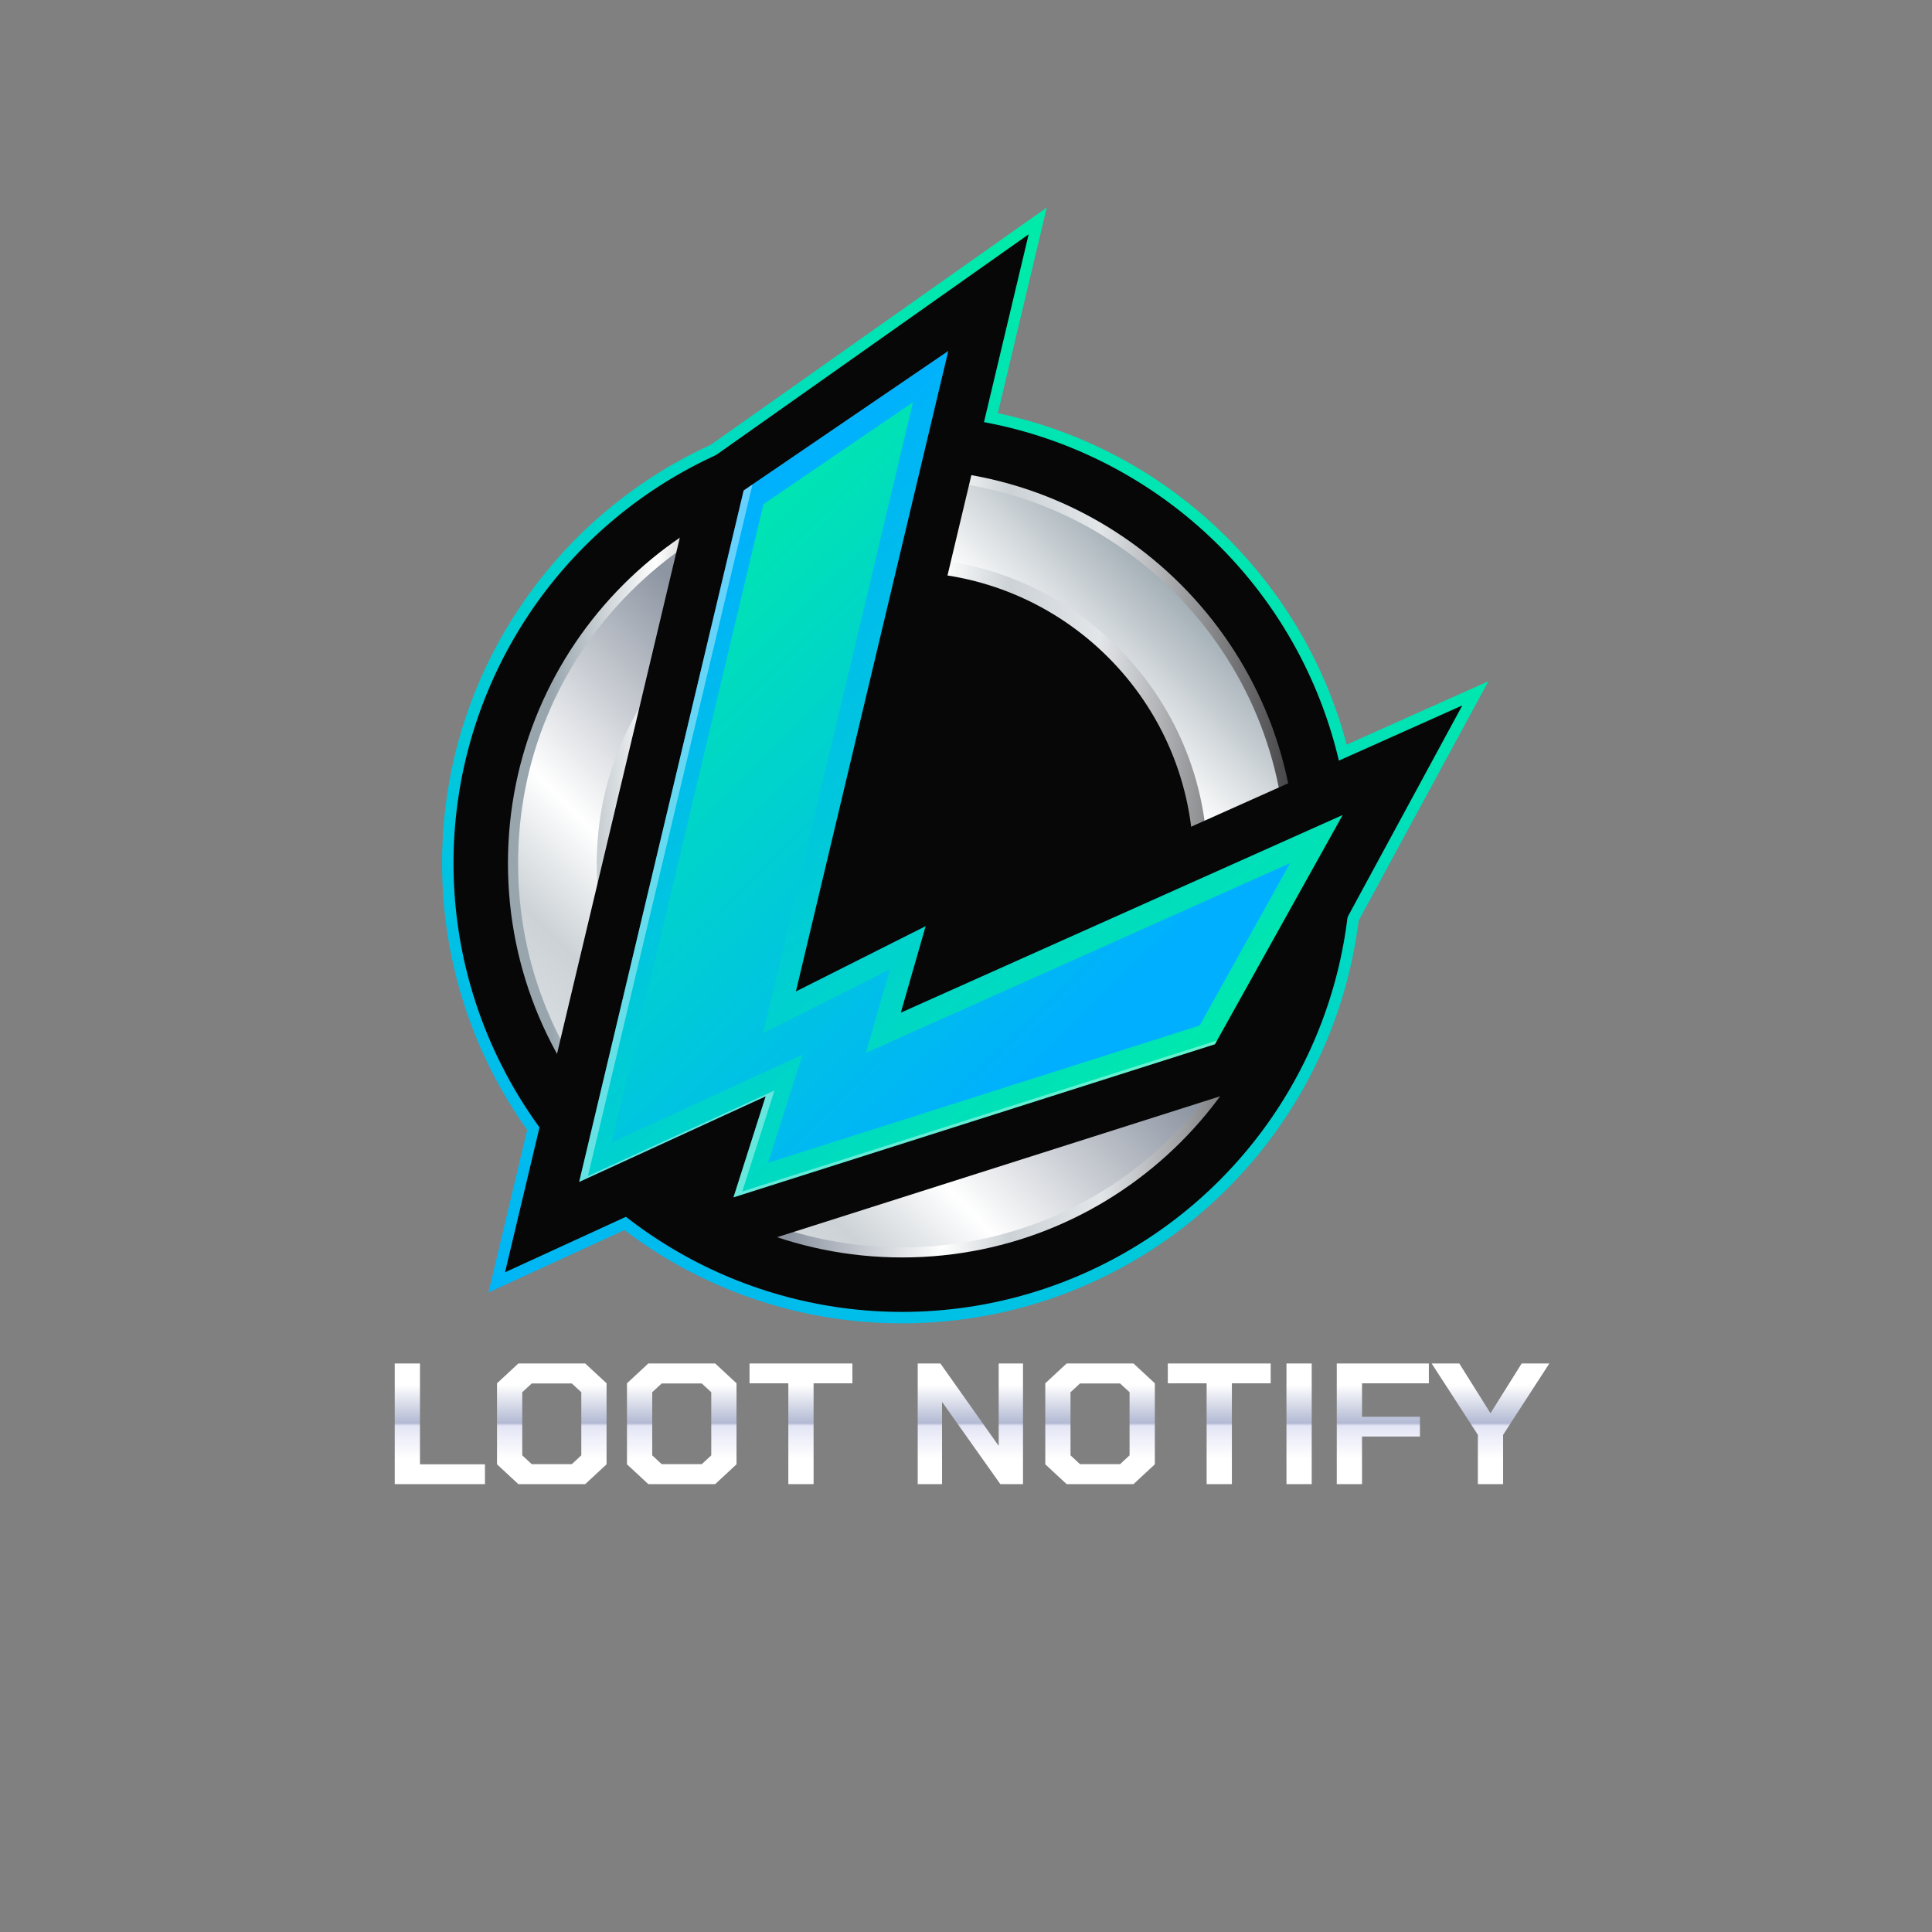 <?xml version="1.0" encoding="utf-8"?>
<!-- Generator: Adobe Illustrator 26.0.0, SVG Export Plug-In . SVG Version: 6.00 Build 0)  -->
<svg version="1.1" xmlns="http://www.w3.org/2000/svg" xmlns:xlink="http://www.w3.org/1999/xlink" x="0px" y="0px"
	 viewBox="0 0 1080 1080" style="enable-background:new 0 0 1080 1080;" xml:space="preserve">
<rect x="0" y="0" width="1080" height="1080" fill="#808080" stroke="none"/>
<style type="text/css">
	.st0{fill:url(#SVGID_1_);}
	.st1{fill:#070707;}
	.st2{fill:url(#SVGID_00000073696014160857847580000015918270847320999305_);}
	.st3{fill:url(#SVGID_00000023255770862445043720000018389328895598535079_);}
	.st4{fill:url(#SVGID_00000156556536955083206790000009678511832573611706_);}
	.st5{fill:url(#SVGID_00000098924619331491803460000011081836402140395920_);}
	.st6{opacity:0.4;fill:#FFFFFF;}
	.st7{fill:#FFFFFF;}
	.st8{font-family:'ChakraPetch-Bold';}
	.st9{font-size:96.362px;}
	.st10{fill:url(#SVGID_00000058548570489488857100000000396873028076258482_);}
	.st11{fill:url(#SVGID_00000042721972094948290840000004934403757867669672_);}
	.st12{fill:url(#SVGID_00000091735039318251895250000016821633599254210702_);}
	.st13{fill:url(#SVGID_00000053522080132508005800000018389380826947198374_);}
	.st14{fill:url(#SVGID_00000025431299346976774510000014194575960956494497_);}
	.st15{fill:url(#SVGID_00000014633997386489306900000017843969335510965387_);}
	.st16{fill:url(#SVGID_00000090294886076725315070000014583961675814768040_);}
	.st17{fill:url(#SVGID_00000063623853428161668350000003276821914861915054_);}
	.st18{fill:url(#SVGID_00000143580382104536204860000011293907752639729052_);}
	.st19{fill:url(#SVGID_00000000942315769054638040000006981066941798903993_);}
	.st20{fill:none;stroke:#F1F2F2;stroke-width:5.581;}
</style>
<g id="Layer_5">
</g>
<g id="Layer_4">
</g>
<g id="Layer_3">
	<g>
		<g>
			<g>
				<linearGradient id="SVGID_1_" gradientUnits="userSpaceOnUse" x1="686.791" y1="233.661" x2="269.474" y2="802.864">
					<stop  offset="0" style="stop-color:#00EAAA"/>
					<stop  offset="1" style="stop-color:#00AFFF"/>
				</linearGradient>
				<path class="st0" d="M752.83,416.23c-12.12-45.55-36.52-86.78-70.89-119.61c-34.72-33.17-77.51-55.78-124.14-65.64L585.16,116
					L397.3,248.65c-44.08,20.19-81.47,52.34-108.15,92.99c-27.49,41.89-42.03,90.62-42.03,140.94c0,27.71,4.38,54.97,13.02,81.02
					c8.05,24.27,19.67,47.14,34.55,68.03l-21.62,90.86l75.96-34.87c21.33,16.18,44.88,28.85,70.06,37.69
					c27.32,9.59,55.99,14.45,85.2,14.45c63.31,0,124.15-23.21,171.31-65.36c46.48-41.54,76.23-98.23,83.89-159.77l72.55-133.83
					L752.83,416.23z"/>
				<g>
					<circle class="st1" cx="504.3" cy="482.57" r="250.79"/>

						<linearGradient id="SVGID_00000011714977670316679950000014566524110645365164_" gradientUnits="userSpaceOnUse" x1="283.95" y1="482.574" x2="724.65" y2="482.574">
						<stop  offset="0.054" style="stop-color:#98A5AD"/>
						<stop  offset="0.188" style="stop-color:#FFFFFF"/>
						<stop  offset="0.285" style="stop-color:#939598"/>
						<stop  offset="0.358" style="stop-color:#8D95A2"/>
						<stop  offset="0.551" style="stop-color:#FFFFFF"/>
						<stop  offset="0.636" style="stop-color:#CCD2D6"/>
						<stop  offset="0.751" style="stop-color:#E3E6E9"/>
						<stop  offset="1" style="stop-color:#414042"/>
					</linearGradient>
					<path style="fill:url(#SVGID_00000011714977670316679950000014566524110645365164_);" d="M504.3,262.22
						c-121.7,0-220.35,98.65-220.35,220.35S382.6,702.92,504.3,702.92s220.35-98.65,220.35-220.35S626,262.22,504.3,262.22z
						 M504.3,645.41c-89.93,0-162.84-72.9-162.84-162.84s72.9-162.84,162.84-162.84s162.84,72.9,162.84,162.84
						S594.23,645.41,504.3,645.41z"/>

						<linearGradient id="SVGID_00000131356705357592177410000016194656344765016967_" gradientUnits="userSpaceOnUse" x1="689.814" y1="298.536" x2="211.397" y2="773.144">
						<stop  offset="0.054" style="stop-color:#98A5AD"/>
						<stop  offset="0.188" style="stop-color:#FFFFFF"/>
						<stop  offset="0.285" style="stop-color:#939598"/>
						<stop  offset="0.358" style="stop-color:#8D95A2"/>
						<stop  offset="0.551" style="stop-color:#FFFFFF"/>
						<stop  offset="0.636" style="stop-color:#CCD2D6"/>
						<stop  offset="0.751" style="stop-color:#E3E6E9"/>
						<stop  offset="1" style="stop-color:#414042"/>
					</linearGradient>
					<path style="fill:url(#SVGID_00000131356705357592177410000016194656344765016967_);" d="M504.3,697.27
						c-57.35,0-111.26-22.33-151.81-62.88c-40.55-40.55-62.88-94.46-62.88-151.81c0-57.35,22.33-111.26,62.88-151.81
						s94.46-62.88,151.81-62.88s111.26,22.33,151.81,62.88s62.88,94.46,62.88,151.81c0,57.35-22.33,111.26-62.88,151.81
						C615.56,674.94,561.65,697.27,504.3,697.27z M504.3,311.87c-94.13,0-170.7,76.58-170.7,170.7c0,94.13,76.58,170.7,170.7,170.7
						S675,576.7,675,482.57C675,388.45,598.43,311.87,504.3,311.87z"/>
					<g>
						<polygon class="st1" points="548.06,514.83 563.03,462.76 486.99,501.02 575.03,130.97 389.14,262.22 282.32,711.21
							381.11,665.86 374.94,685.23 416.19,697.39 702.51,606.33 817.45,394.32 						"/>

							<linearGradient id="SVGID_00000183963589383605929940000015417064453442836631_" gradientUnits="userSpaceOnUse" x1="616.104" y1="652.086" x2="343.561" y2="327.812">
							<stop  offset="0" style="stop-color:#00EAAA"/>
							<stop  offset="1" style="stop-color:#00AFFF"/>
						</linearGradient>
						<polygon style="fill:url(#SVGID_00000183963589383605929940000015417064453442836631_);" points="503.55,566.09
							517.45,517.72 444.92,554.22 530.1,196.21 415.71,274.17 323.75,660.71 428.01,612.85 410.03,669.32 679.16,583.73
							750.56,455.59 						"/>

							<linearGradient id="SVGID_00000083806527494626025530000015967236548840596406_" gradientUnits="userSpaceOnUse" x1="327.251" y1="329.802" x2="586.784" y2="597.2">
							<stop  offset="0" style="stop-color:#00EAAA"/>
							<stop  offset="1" style="stop-color:#00AFFF"/>
						</linearGradient>
						<polygon style="fill:url(#SVGID_00000083806527494626025530000015967236548840596406_);" points="448.6,589.58 341.93,638.54
							426.8,281.81 510.37,224.86 426.46,577.58 497.44,541.86 484,588.59 721.19,482.49 670.6,573.27 429.37,649.99 						"/>
					</g>
				</g>
			</g>
			<polygon class="st6" points="414.95,666.05 432.92,609.58 328.66,657.44 420.63,270.89 530.08,196.3 530.1,196.21 415.71,274.17
				323.75,660.71 428.01,612.85 410.03,669.32 679.16,583.73 680.32,581.65 			"/>
		</g>
		<g>
			<g>
				<g>
					<g>

							<linearGradient id="SVGID_00000020359632732036263660000017645131667903979680_" gradientUnits="userSpaceOnUse" x1="543.373" y1="774.178" x2="543.373" y2="815.221">
							<stop  offset="0" style="stop-color:#FFFFFF"/>
							<stop  offset="0.52" style="stop-color:#B2B9D3"/>
							<stop  offset="0.556" style="stop-color:#E3E5F5"/>
							<stop  offset="1" style="stop-color:#FFFFFF"/>
						</linearGradient>
						<path style="fill:url(#SVGID_00000020359632732036263660000017645131667903979680_);" d="M220.65,762.19h14.12v56.37h36.33
							v11.08h-50.44V762.19z"/>

							<linearGradient id="SVGID_00000079461096179497009800000011706655810371750550_" gradientUnits="userSpaceOnUse" x1="543.373" y1="774.178" x2="543.373" y2="815.221">
							<stop  offset="0" style="stop-color:#FFFFFF"/>
							<stop  offset="0.52" style="stop-color:#B2B9D3"/>
							<stop  offset="0.556" style="stop-color:#E3E5F5"/>
							<stop  offset="1" style="stop-color:#FFFFFF"/>
						</linearGradient>
						<path style="fill:url(#SVGID_00000079461096179497009800000011706655810371750550_);" d="M277.83,818.56v-45.29l11.94-11.08
							h37.36l11.94,11.08v45.29l-11.94,11.08h-37.36L277.83,818.56z M319.66,818.47l5.29-4.92v-35.27l-5.29-4.91h-22.42l-5.29,4.91
							v35.27l5.29,4.92H319.66z"/>

							<linearGradient id="SVGID_00000167376960637194074950000016005765268295153289_" gradientUnits="userSpaceOnUse" x1="543.373" y1="774.178" x2="543.373" y2="815.221">
							<stop  offset="0" style="stop-color:#FFFFFF"/>
							<stop  offset="0.52" style="stop-color:#B2B9D3"/>
							<stop  offset="0.556" style="stop-color:#E3E5F5"/>
							<stop  offset="1" style="stop-color:#FFFFFF"/>
						</linearGradient>
						<path style="fill:url(#SVGID_00000167376960637194074950000016005765268295153289_);" d="M350.48,818.56v-45.29l11.94-11.08
							h37.36l11.94,11.08v45.29l-11.94,11.08h-37.36L350.48,818.56z M392.31,818.47l5.29-4.92v-35.27l-5.29-4.91h-22.42l-5.29,4.91
							v35.27l5.29,4.92H392.31z"/>

							<linearGradient id="SVGID_00000026852090746281624070000007078241405889097395_" gradientUnits="userSpaceOnUse" x1="543.373" y1="774.178" x2="543.373" y2="815.221">
							<stop  offset="0" style="stop-color:#FFFFFF"/>
							<stop  offset="0.52" style="stop-color:#B2B9D3"/>
							<stop  offset="0.556" style="stop-color:#E3E5F5"/>
							<stop  offset="1" style="stop-color:#FFFFFF"/>
						</linearGradient>
						<path style="fill:url(#SVGID_00000026852090746281624070000007078241405889097395_);" d="M440.68,773.27h-21.69v-11.08h57.5
							v11.08h-21.69v56.37h-14.12V773.27z"/>

							<linearGradient id="SVGID_00000099641543932166485230000011882719772354843062_" gradientUnits="userSpaceOnUse" x1="543.373" y1="774.178" x2="543.373" y2="815.221">
							<stop  offset="0" style="stop-color:#FFFFFF"/>
							<stop  offset="0.52" style="stop-color:#B2B9D3"/>
							<stop  offset="0.556" style="stop-color:#E3E5F5"/>
							<stop  offset="1" style="stop-color:#FFFFFF"/>
						</linearGradient>
						<path style="fill:url(#SVGID_00000099641543932166485230000011882719772354843062_);" d="M513.02,762.19h12.66l32.38,45.77
							h0.21v-45.77h13.6v67.45H559.2l-32.38-45.68h-0.21v45.68h-13.6V762.19z"/>

							<linearGradient id="SVGID_00000096759225451486503920000007999283967969133978_" gradientUnits="userSpaceOnUse" x1="543.373" y1="774.178" x2="543.373" y2="815.221">
							<stop  offset="0" style="stop-color:#FFFFFF"/>
							<stop  offset="0.52" style="stop-color:#B2B9D3"/>
							<stop  offset="0.556" style="stop-color:#E3E5F5"/>
							<stop  offset="1" style="stop-color:#FFFFFF"/>
						</linearGradient>
						<path style="fill:url(#SVGID_00000096759225451486503920000007999283967969133978_);" d="M584.32,818.56v-45.29l11.94-11.08
							h37.36l11.94,11.08v45.29l-11.94,11.08h-37.36L584.32,818.56z M626.14,818.47l5.29-4.92v-35.27l-5.29-4.91h-22.42l-5.29,4.91
							v35.27l5.29,4.92H626.14z"/>

							<linearGradient id="SVGID_00000096036467690275515950000011452147083419758731_" gradientUnits="userSpaceOnUse" x1="543.373" y1="774.178" x2="543.373" y2="815.221">
							<stop  offset="0" style="stop-color:#FFFFFF"/>
							<stop  offset="0.52" style="stop-color:#B2B9D3"/>
							<stop  offset="0.556" style="stop-color:#E3E5F5"/>
							<stop  offset="1" style="stop-color:#FFFFFF"/>
						</linearGradient>
						<path style="fill:url(#SVGID_00000096036467690275515950000011452147083419758731_);" d="M674.51,773.27h-21.69v-11.08h57.5
							v11.08h-21.69v56.37h-14.12V773.27z"/>

							<linearGradient id="SVGID_00000138542352824199498610000017278202293596795561_" gradientUnits="userSpaceOnUse" x1="543.373" y1="774.178" x2="543.373" y2="815.221">
							<stop  offset="0" style="stop-color:#FFFFFF"/>
							<stop  offset="0.52" style="stop-color:#B2B9D3"/>
							<stop  offset="0.556" style="stop-color:#E3E5F5"/>
							<stop  offset="1" style="stop-color:#FFFFFF"/>
						</linearGradient>
						<path style="fill:url(#SVGID_00000138542352824199498610000017278202293596795561_);" d="M719.14,762.19h14.12v67.45h-14.12
							V762.19z"/>

							<linearGradient id="SVGID_00000077296068056509526460000016650343226284880769_" gradientUnits="userSpaceOnUse" x1="543.373" y1="774.178" x2="543.373" y2="815.221">
							<stop  offset="0" style="stop-color:#FFFFFF"/>
							<stop  offset="0.52" style="stop-color:#B2B9D3"/>
							<stop  offset="0.556" style="stop-color:#E3E5F5"/>
							<stop  offset="1" style="stop-color:#FFFFFF"/>
						</linearGradient>
						<path style="fill:url(#SVGID_00000077296068056509526460000016650343226284880769_);" d="M747.26,762.19h51.48v11.08h-37.36
							v18.69h32.38v11.08h-32.38v26.6h-14.12V762.19z"/>

							<linearGradient id="SVGID_00000050648890414515415590000001212552013304472495_" gradientUnits="userSpaceOnUse" x1="543.373" y1="774.178" x2="543.373" y2="815.221">
							<stop  offset="0" style="stop-color:#FFFFFF"/>
							<stop  offset="0.52" style="stop-color:#B2B9D3"/>
							<stop  offset="0.556" style="stop-color:#E3E5F5"/>
							<stop  offset="1" style="stop-color:#FFFFFF"/>
						</linearGradient>
						<path style="fill:url(#SVGID_00000050648890414515415590000001212552013304472495_);" d="M826.14,802.08l-25.84-39.89h15.46
							l17.33,27.66h0.21l17.33-27.66h15.46l-25.84,39.89v27.56h-14.12V802.08z"/>
					</g>
				</g>
			</g>
		</g>
	</g>
</g>
<g id="Layer_2">
</g>
</svg>
